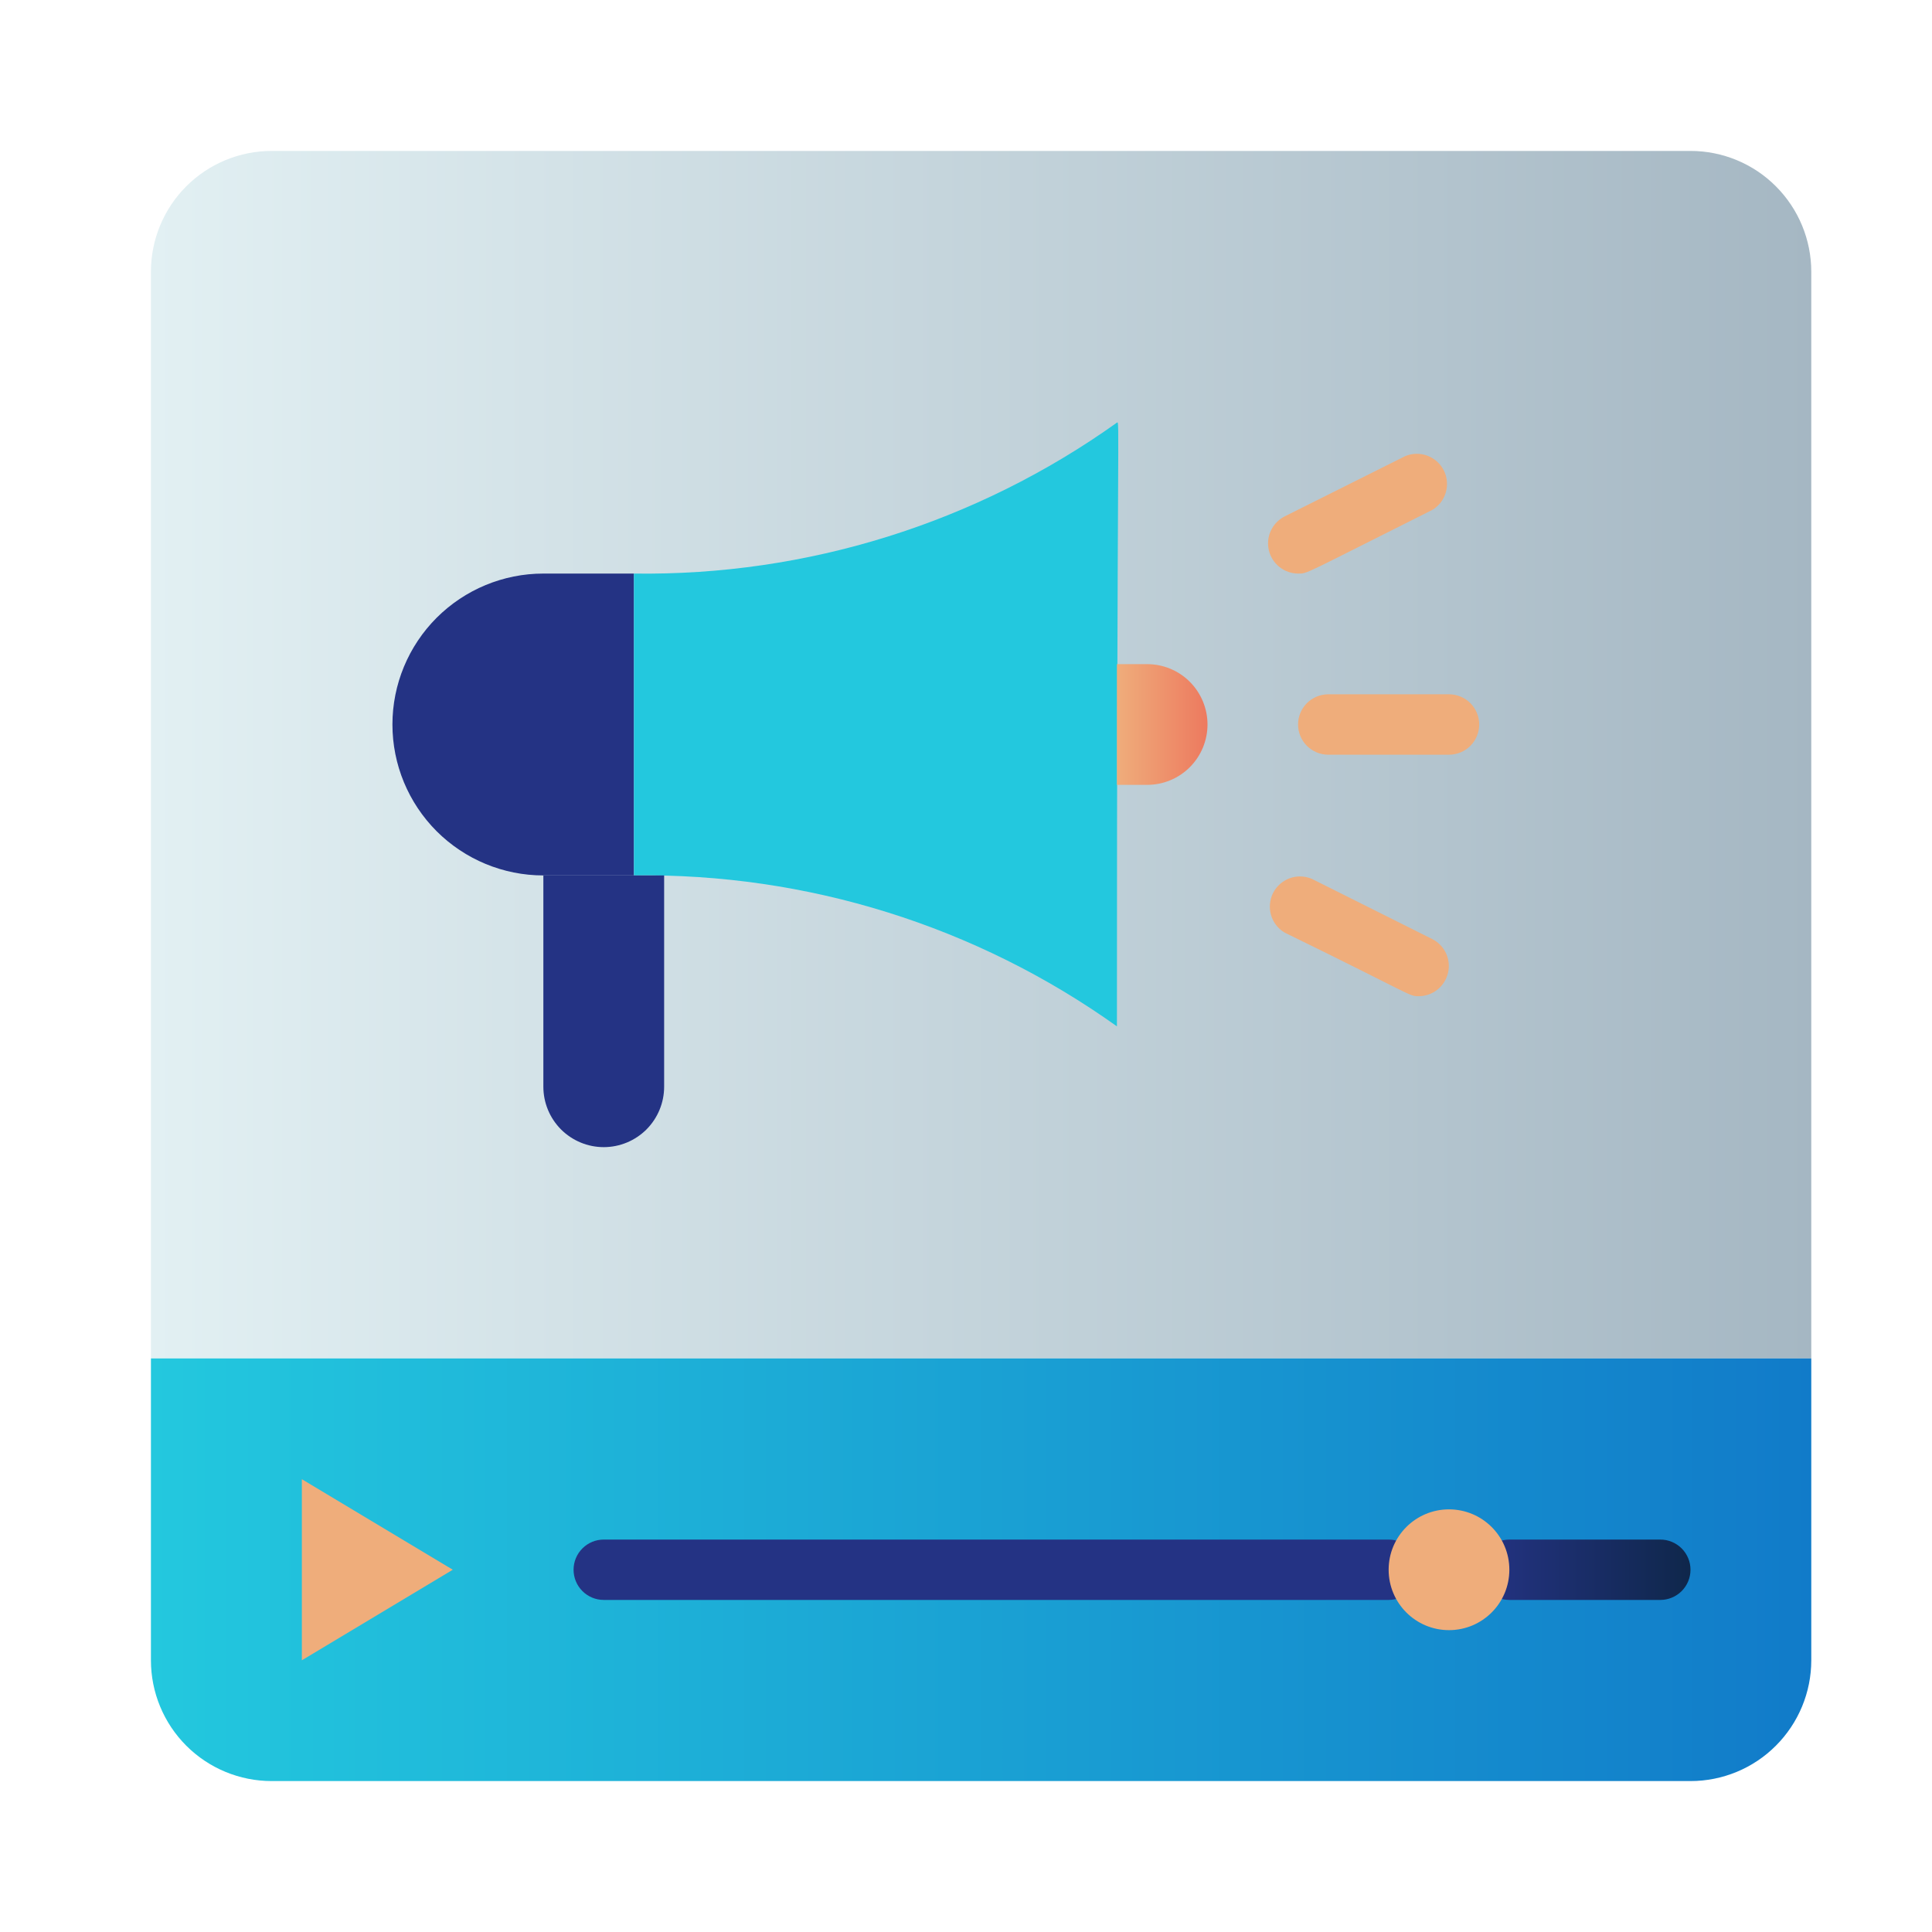 <svg width="33" height="33" viewBox="0 0 33 33" fill="none" xmlns="http://www.w3.org/2000/svg">
<path d="M30.938 4.641V23.203H2.578V4.641C2.578 4.094 2.795 3.569 3.182 3.182C3.569 2.795 4.094 2.578 4.641 2.578H28.875C29.422 2.578 29.947 2.795 30.333 3.182C30.72 3.569 30.938 4.094 30.938 4.641Z" fill="url(#paint0_linear_6951_527)"/>
<path d="M30.938 23.203V28.359C30.938 28.906 30.72 29.431 30.333 29.818C29.947 30.205 29.422 30.422 28.875 30.422H4.641C4.094 30.422 3.569 30.205 3.182 29.818C2.795 29.431 2.578 28.906 2.578 28.359V23.203H30.938Z" fill="url(#paint1_linear_6951_527)"/>
<path d="M28.359 27.328H25.781C25.645 27.328 25.513 27.274 25.417 27.177C25.32 27.08 25.266 26.949 25.266 26.812C25.266 26.676 25.32 26.545 25.417 26.448C25.513 26.351 25.645 26.297 25.781 26.297H28.359C28.496 26.297 28.627 26.351 28.724 26.448C28.821 26.545 28.875 26.676 28.875 26.812C28.875 26.949 28.821 27.08 28.724 27.177C28.627 27.274 28.496 27.328 28.359 27.328Z" fill="url(#paint2_linear_6951_527)"/>
<path d="M23.719 27.328H10.312C10.176 27.328 10.045 27.274 9.948 27.177C9.851 27.08 9.797 26.949 9.797 26.812C9.797 26.676 9.851 26.545 9.948 26.448C10.045 26.351 10.176 26.297 10.312 26.297H23.719C23.855 26.297 23.987 26.351 24.083 26.448C24.18 26.545 24.234 26.676 24.234 26.812C24.234 26.949 24.18 27.08 24.083 27.177C23.987 27.274 23.855 27.328 23.719 27.328Z" fill="url(#paint3_linear_6951_527)"/>
<path d="M10.828 14.953H9.281C8.597 14.953 7.942 14.681 7.458 14.198C6.975 13.714 6.703 13.059 6.703 12.375C6.703 11.691 6.975 11.036 7.458 10.552C7.942 10.069 8.597 9.797 9.281 9.797H10.828V14.953Z" fill="url(#paint4_linear_6951_527)"/>
<path d="M19.078 17.531C16.673 15.815 13.783 14.912 10.828 14.953V9.797C13.783 9.838 16.673 8.935 19.078 7.219C19.13 7.183 19.078 7.152 19.078 17.531Z" fill="url(#paint5_linear_6951_527)"/>
<path d="M9.281 18.562V14.953H11.344V18.562C11.344 18.836 11.235 19.098 11.042 19.292C10.848 19.485 10.586 19.594 10.312 19.594C10.039 19.594 9.777 19.485 9.583 19.292C9.39 19.098 9.281 18.836 9.281 18.562Z" fill="url(#paint6_linear_6951_527)"/>
<path d="M19.594 13.406H19.078V11.344H19.594C19.867 11.344 20.13 11.452 20.323 11.646C20.516 11.839 20.625 12.101 20.625 12.375C20.625 12.649 20.516 12.911 20.323 13.104C20.13 13.298 19.867 13.406 19.594 13.406Z" fill="url(#paint7_linear_6951_527)"/>
<path d="M24.75 12.891H22.688C22.551 12.891 22.42 12.836 22.323 12.74C22.226 12.643 22.172 12.512 22.172 12.375C22.172 12.238 22.226 12.107 22.323 12.01C22.42 11.914 22.551 11.859 22.688 11.859H24.75C24.887 11.859 25.018 11.914 25.115 12.01C25.211 12.107 25.266 12.238 25.266 12.375C25.266 12.512 25.211 12.643 25.115 12.74C25.018 12.836 24.887 12.891 24.75 12.891Z" fill="url(#paint8_linear_6951_527)"/>
<path d="M22.172 9.797C22.056 9.796 21.945 9.757 21.854 9.685C21.764 9.613 21.7 9.513 21.673 9.401C21.647 9.288 21.658 9.17 21.707 9.065C21.755 8.961 21.837 8.875 21.94 8.822L24.002 7.791C24.122 7.741 24.257 7.738 24.379 7.783C24.501 7.829 24.602 7.918 24.661 8.034C24.72 8.151 24.732 8.285 24.696 8.41C24.66 8.535 24.578 8.642 24.466 8.709C22.239 9.823 22.342 9.797 22.172 9.797V9.797Z" fill="url(#paint9_linear_6951_527)"/>
<path d="M24.234 17.016C24.059 17.016 24.167 17.016 21.94 15.928C21.828 15.861 21.746 15.754 21.71 15.629C21.674 15.504 21.687 15.369 21.745 15.253C21.804 15.137 21.905 15.047 22.027 15.002C22.149 14.957 22.284 14.96 22.404 15.01L24.466 16.041C24.569 16.094 24.651 16.179 24.7 16.284C24.748 16.389 24.76 16.507 24.733 16.619C24.706 16.732 24.642 16.832 24.552 16.904C24.462 16.976 24.35 17.015 24.234 17.016V17.016Z" fill="url(#paint10_linear_6951_527)"/>
<path d="M7.734 26.812L5.156 28.359V25.266L7.734 26.812Z" fill="url(#paint11_linear_6951_527)"/>
<path d="M24.75 27.844C25.32 27.844 25.781 27.382 25.781 26.812C25.781 26.243 25.32 25.781 24.75 25.781C24.18 25.781 23.719 26.243 23.719 26.812C23.719 27.382 24.18 27.844 24.75 27.844Z" fill="url(#paint12_linear_6951_527)"/>
<defs>
<linearGradient id="paint0_linear_6951_527" x1="2.578" y1="12.891" x2="30.938" y2="12.891" gradientUnits="userSpaceOnUse">
<stop stop-color="#E2F0F3"/>
<stop offset="1" stop-color="#A5B7C3"/>
</linearGradient>
<linearGradient id="paint1_linear_6951_527" x1="2.578" y1="26.812" x2="30.938" y2="26.812" gradientUnits="userSpaceOnUse">
<stop stop-color="#23C8DE"/>
<stop offset="1" stop-color="#117BC9"/>
</linearGradient>
<linearGradient id="paint2_linear_6951_527" x1="25.271" y1="26.812" x2="28.87" y2="26.812" gradientUnits="userSpaceOnUse">
<stop stop-color="#243384"/>
<stop offset="1" stop-color="#0F274B"/>
</linearGradient>
<linearGradient id="paint3_linear_6951_527" x1="284.254" y1="26.297" x2="688.215" y2="26.297" gradientUnits="userSpaceOnUse">
<stop stop-color="#243384"/>
<stop offset="1" stop-color="#0F274B"/>
</linearGradient>
<linearGradient id="paint4_linear_6951_527" x1="60.328" y1="133.547" x2="93.328" y2="133.547" gradientUnits="userSpaceOnUse">
<stop stop-color="#243384"/>
<stop offset="1" stop-color="#0F274B"/>
</linearGradient>
<linearGradient id="paint5_linear_6951_527" x1="184.559" y1="254.815" x2="317.257" y2="254.815" gradientUnits="userSpaceOnUse">
<stop stop-color="#23C8DE"/>
<stop offset="1" stop-color="#117BC9"/>
</linearGradient>
<linearGradient id="paint6_linear_6951_527" x1="46.406" y1="170.368" x2="54.656" y2="170.368" gradientUnits="userSpaceOnUse">
<stop stop-color="#243384"/>
<stop offset="1" stop-color="#0F274B"/>
</linearGradient>
<linearGradient id="paint7_linear_6951_527" x1="19.078" y1="12.375" x2="20.615" y2="12.375" gradientUnits="userSpaceOnUse">
<stop stop-color="#EFAD7B"/>
<stop offset="1" stop-color="#ED7A5F"/>
</linearGradient>
<linearGradient id="paint8_linear_6951_527" x1="155.234" y1="11.859" x2="173.735" y2="11.859" gradientUnits="userSpaceOnUse">
<stop stop-color="#EFAD7B"/>
<stop offset="1" stop-color="#ED7A5F"/>
</linearGradient>
<linearGradient id="paint9_linear_6951_527" x1="150.048" y1="42.504" x2="168.39" y2="42.504" gradientUnits="userSpaceOnUse">
<stop stop-color="#EFAD7B"/>
<stop offset="1" stop-color="#ED7A5F"/>
</linearGradient>
<linearGradient id="paint10_linear_6951_527" x1="150.079" y1="78.357" x2="168.42" y2="78.357" gradientUnits="userSpaceOnUse">
<stop stop-color="#EFAD7B"/>
<stop offset="1" stop-color="#ED7A5F"/>
</linearGradient>
<linearGradient id="paint11_linear_6951_527" x1="30.938" y1="186.141" x2="43.828" y2="186.141" gradientUnits="userSpaceOnUse">
<stop stop-color="#EFAD7B"/>
<stop offset="1" stop-color="#ED7A5F"/>
</linearGradient>
<linearGradient id="paint12_linear_6951_527" x1="118.594" y1="133.031" x2="126.844" y2="133.031" gradientUnits="userSpaceOnUse">
<stop stop-color="#EFAD7B"/>
<stop offset="1" stop-color="#ED7A5F"/>
</linearGradient>
</defs>
</svg>

